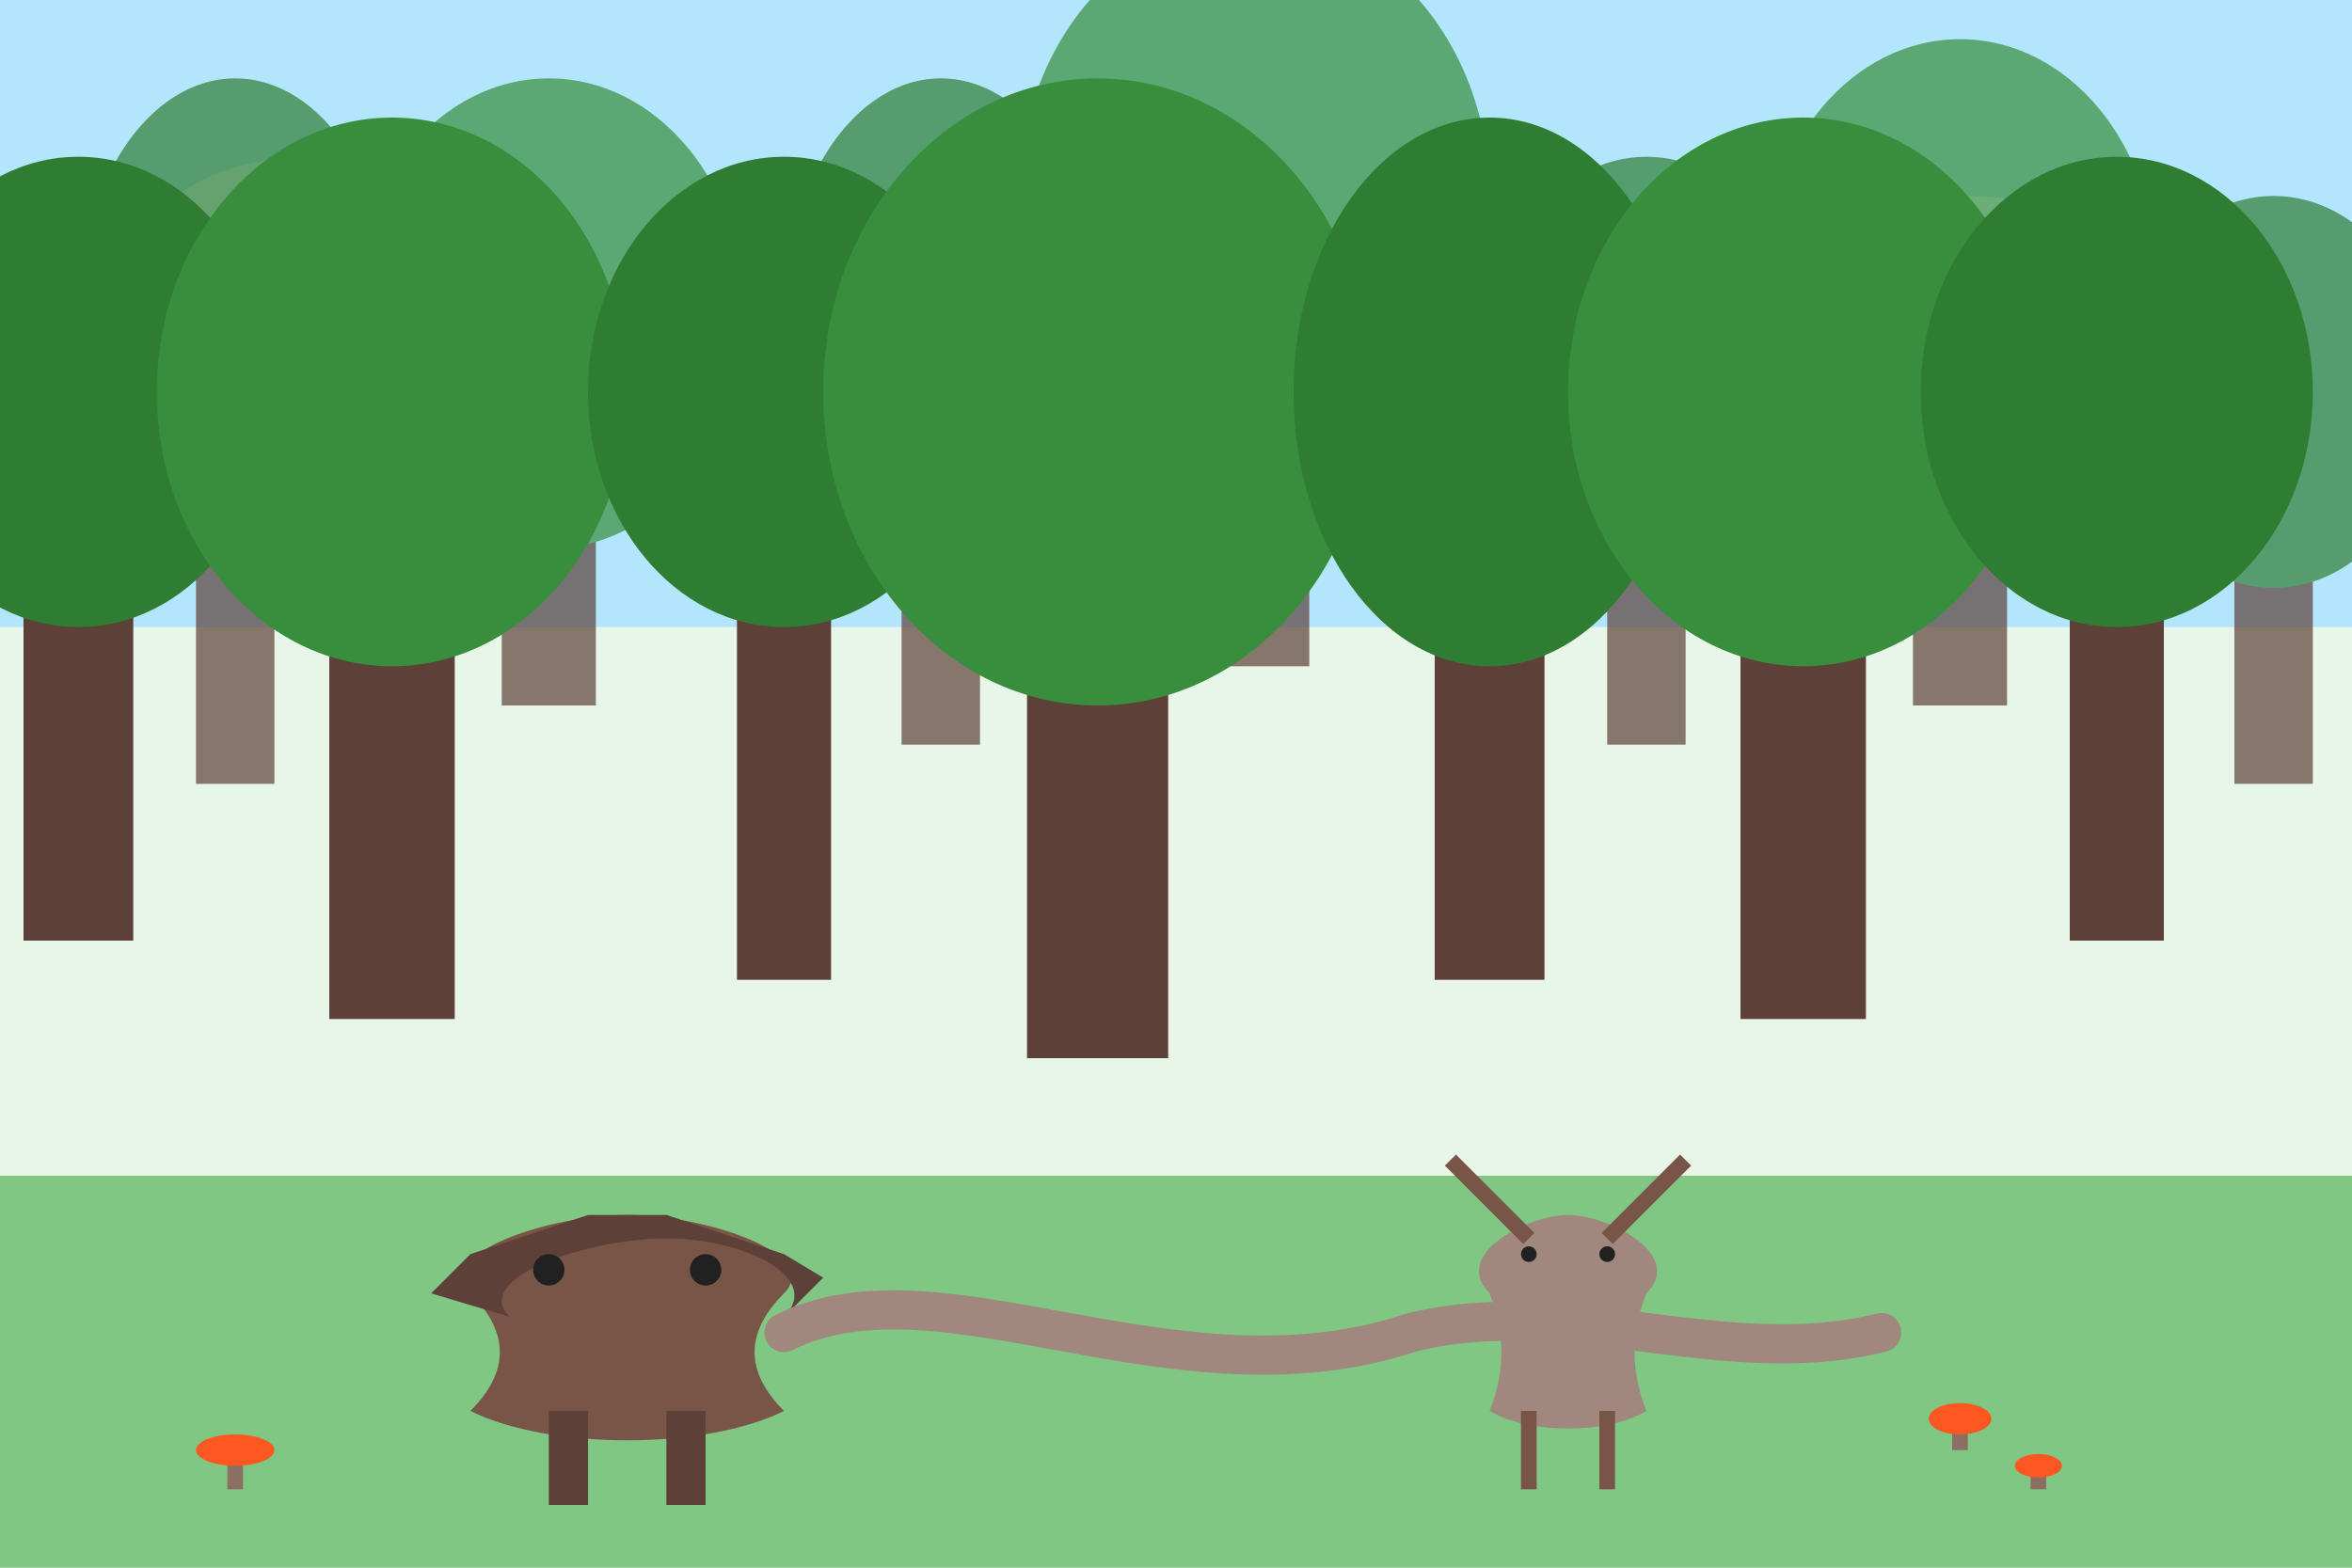 <svg xmlns="http://www.w3.org/2000/svg" viewBox="0 0 300 200" width="300" height="200">
  <!-- Фон -->
  <rect width="100%" height="100%" fill="#E8F5E9"/>
  
  <!-- Небо -->
  <rect width="100%" height="80" fill="#B3E5FC"/>
  
  <!-- Облака -->
  <g fill="white" opacity="0.7">
    <ellipse cx="40" cy="30" rx="20" ry="10"/>
    <ellipse cx="250" cy="40" rx="30" ry="15"/>
  </g>
  
  <!-- Лес (первобытный лес Беловежи) -->
  <!-- Задний план - дальние деревья -->
  <g transform="translate(30, 100)" opacity="0.7">
    <rect x="-5" y="-50" width="10" height="50" fill="#5D4037"/>
    <ellipse cx="0" cy="-60" rx="20" ry="30" fill="#2E7D32"/>
  </g>
  
  <g transform="translate(70, 90)" opacity="0.7">
    <rect x="-6" y="-40" width="12" height="40" fill="#5D4037"/>
    <ellipse cx="0" cy="-50" rx="25" ry="30" fill="#388E3C"/>
  </g>
  
  <g transform="translate(120, 95)" opacity="0.7">
    <rect x="-5" y="-45" width="10" height="45" fill="#5D4037"/>
    <ellipse cx="0" cy="-55" rx="20" ry="30" fill="#2E7D32"/>
  </g>
  
  <g transform="translate(160, 85)" opacity="0.7">
    <rect x="-7" y="-50" width="14" height="50" fill="#5D4037"/>
    <ellipse cx="0" cy="-60" rx="30" ry="35" fill="#388E3C"/>
  </g>
  
  <g transform="translate(210, 95)" opacity="0.7">
    <rect x="-5" y="-40" width="10" height="40" fill="#5D4037"/>
    <ellipse cx="0" cy="-50" rx="20" ry="25" fill="#2E7D32"/>
  </g>
  
  <g transform="translate(250, 90)" opacity="0.7">
    <rect x="-6" y="-45" width="12" height="45" fill="#5D4037"/>
    <ellipse cx="0" cy="-55" rx="25" ry="30" fill="#388E3C"/>
  </g>
  
  <g transform="translate(290, 100)" opacity="0.7">
    <rect x="-5" y="-40" width="10" height="40" fill="#5D4037"/>
    <ellipse cx="0" cy="-50" rx="20" ry="25" fill="#2E7D32"/>
  </g>
  
  <!-- Средний план -->
  <g transform="translate(10, 120)">
    <rect x="-7" y="-60" width="14" height="60" fill="#5D4037"/>
    <ellipse cx="0" cy="-70" rx="25" ry="30" fill="#2E7D32"/>
  </g>
  
  <g transform="translate(50, 130)">
    <rect x="-8" y="-70" width="16" height="70" fill="#5D4037"/>
    <ellipse cx="0" cy="-80" rx="30" ry="35" fill="#388E3C"/>
  </g>
  
  <g transform="translate(100, 125)">
    <rect x="-6" y="-65" width="12" height="65" fill="#5D4037"/>
    <ellipse cx="0" cy="-75" rx="25" ry="30" fill="#2E7D32"/>
  </g>
  
  <g transform="translate(140, 135)">
    <rect x="-9" y="-75" width="18" height="75" fill="#5D4037"/>
    <ellipse cx="0" cy="-85" rx="35" ry="40" fill="#388E3C"/>
  </g>
  
  <g transform="translate(190, 125)">
    <rect x="-7" y="-65" width="14" height="65" fill="#5D4037"/>
    <ellipse cx="0" cy="-75" rx="25" ry="35" fill="#2E7D32"/>
  </g>
  
  <g transform="translate(230, 130)">
    <rect x="-8" y="-70" width="16" height="70" fill="#5D4037"/>
    <ellipse cx="0" cy="-80" rx="30" ry="35" fill="#388E3C"/>
  </g>
  
  <g transform="translate(270, 120)">
    <rect x="-6" y="-60" width="12" height="60" fill="#5D4037"/>
    <ellipse cx="0" cy="-70" rx="25" ry="30" fill="#2E7D32"/>
  </g>
  
  <!-- Передний план - поляна с животными -->
  <rect x="0" y="150" width="300" height="50" fill="#81C784"/>
  
  <!-- Зубр (стилизованный) -->
  <g transform="translate(80, 180)">
    <path d="M-20,-15 C-25,-20 -10,-25 0,-25 C10,-25 25,-20 20,-15 C15,-10 15,-5 20,0 C10,5 -10,5 -20,0 C-15,-5 -15,-10 -20,-15 Z" fill="#795548"/>
    <path d="M-15,-12 C-20,-17 -5,-22 5,-22 C15,-22 25,-17 20,-12 L25,-17 L20,-20 L5,-25 L-5,-25 L-20,-20 L-25,-15 Z" fill="#5D4037"/>
    <circle cx="-10" cy="-18" r="2" fill="#212121"/>
    <circle cx="10" cy="-18" r="2" fill="#212121"/>
    <rect x="-10" y="0" width="5" height="12" fill="#5D4037"/>
    <rect x="5" y="0" width="5" height="12" fill="#5D4037"/>
  </g>
  
  <!-- Олень (стилизованный) -->
  <g transform="translate(200, 180)">
    <path d="M-10,-15 C-15,-20 -5,-25 0,-25 C5,-25 15,-20 10,-15 C8,-10 8,-5 10,0 C5,3 -5,3 -10,0 C-8,-5 -8,-10 -10,-15 Z" fill="#A1887F"/>
    <path d="M-5,-22 L-15,-32 M5,-22 L15,-32" fill="none" stroke="#795548" stroke-width="2"/>
    <line x1="-5" y1="0" x2="-5" y2="10" stroke="#795548" stroke-width="2"/>
    <line x1="5" y1="0" x2="5" y2="10" stroke="#795548" stroke-width="2"/>
    <circle cx="-5" cy="-20" r="1" fill="#212121"/>
    <circle cx="5" cy="-20" r="1" fill="#212121"/>
  </g>
  
  <!-- Лесная тропа -->
  <path d="M100,170 C120,160 150,180 180,170 C200,165 220,175 240,170" fill="none" stroke="#A1887F" stroke-width="5" stroke-linecap="round"/>
  
  <!-- Грибы -->
  <g transform="translate(30, 190)">
    <rect x="-1" y="-5" width="2" height="5" fill="#8D6E63"/>
    <ellipse cx="0" cy="-5" rx="5" ry="2" fill="#FF5722"/>
  </g>
  
  <g transform="translate(250, 185)">
    <rect x="-1" y="-4" width="2" height="4" fill="#8D6E63"/>
    <ellipse cx="0" cy="-4" rx="4" ry="2" fill="#FF5722"/>
  </g>
  
  <g transform="translate(260, 190)">
    <rect x="-1" y="-3" width="2" height="3" fill="#8D6E63"/>
    <ellipse cx="0" cy="-3" rx="3" ry="1.5" fill="#FF5722"/>
  </g>
</svg>